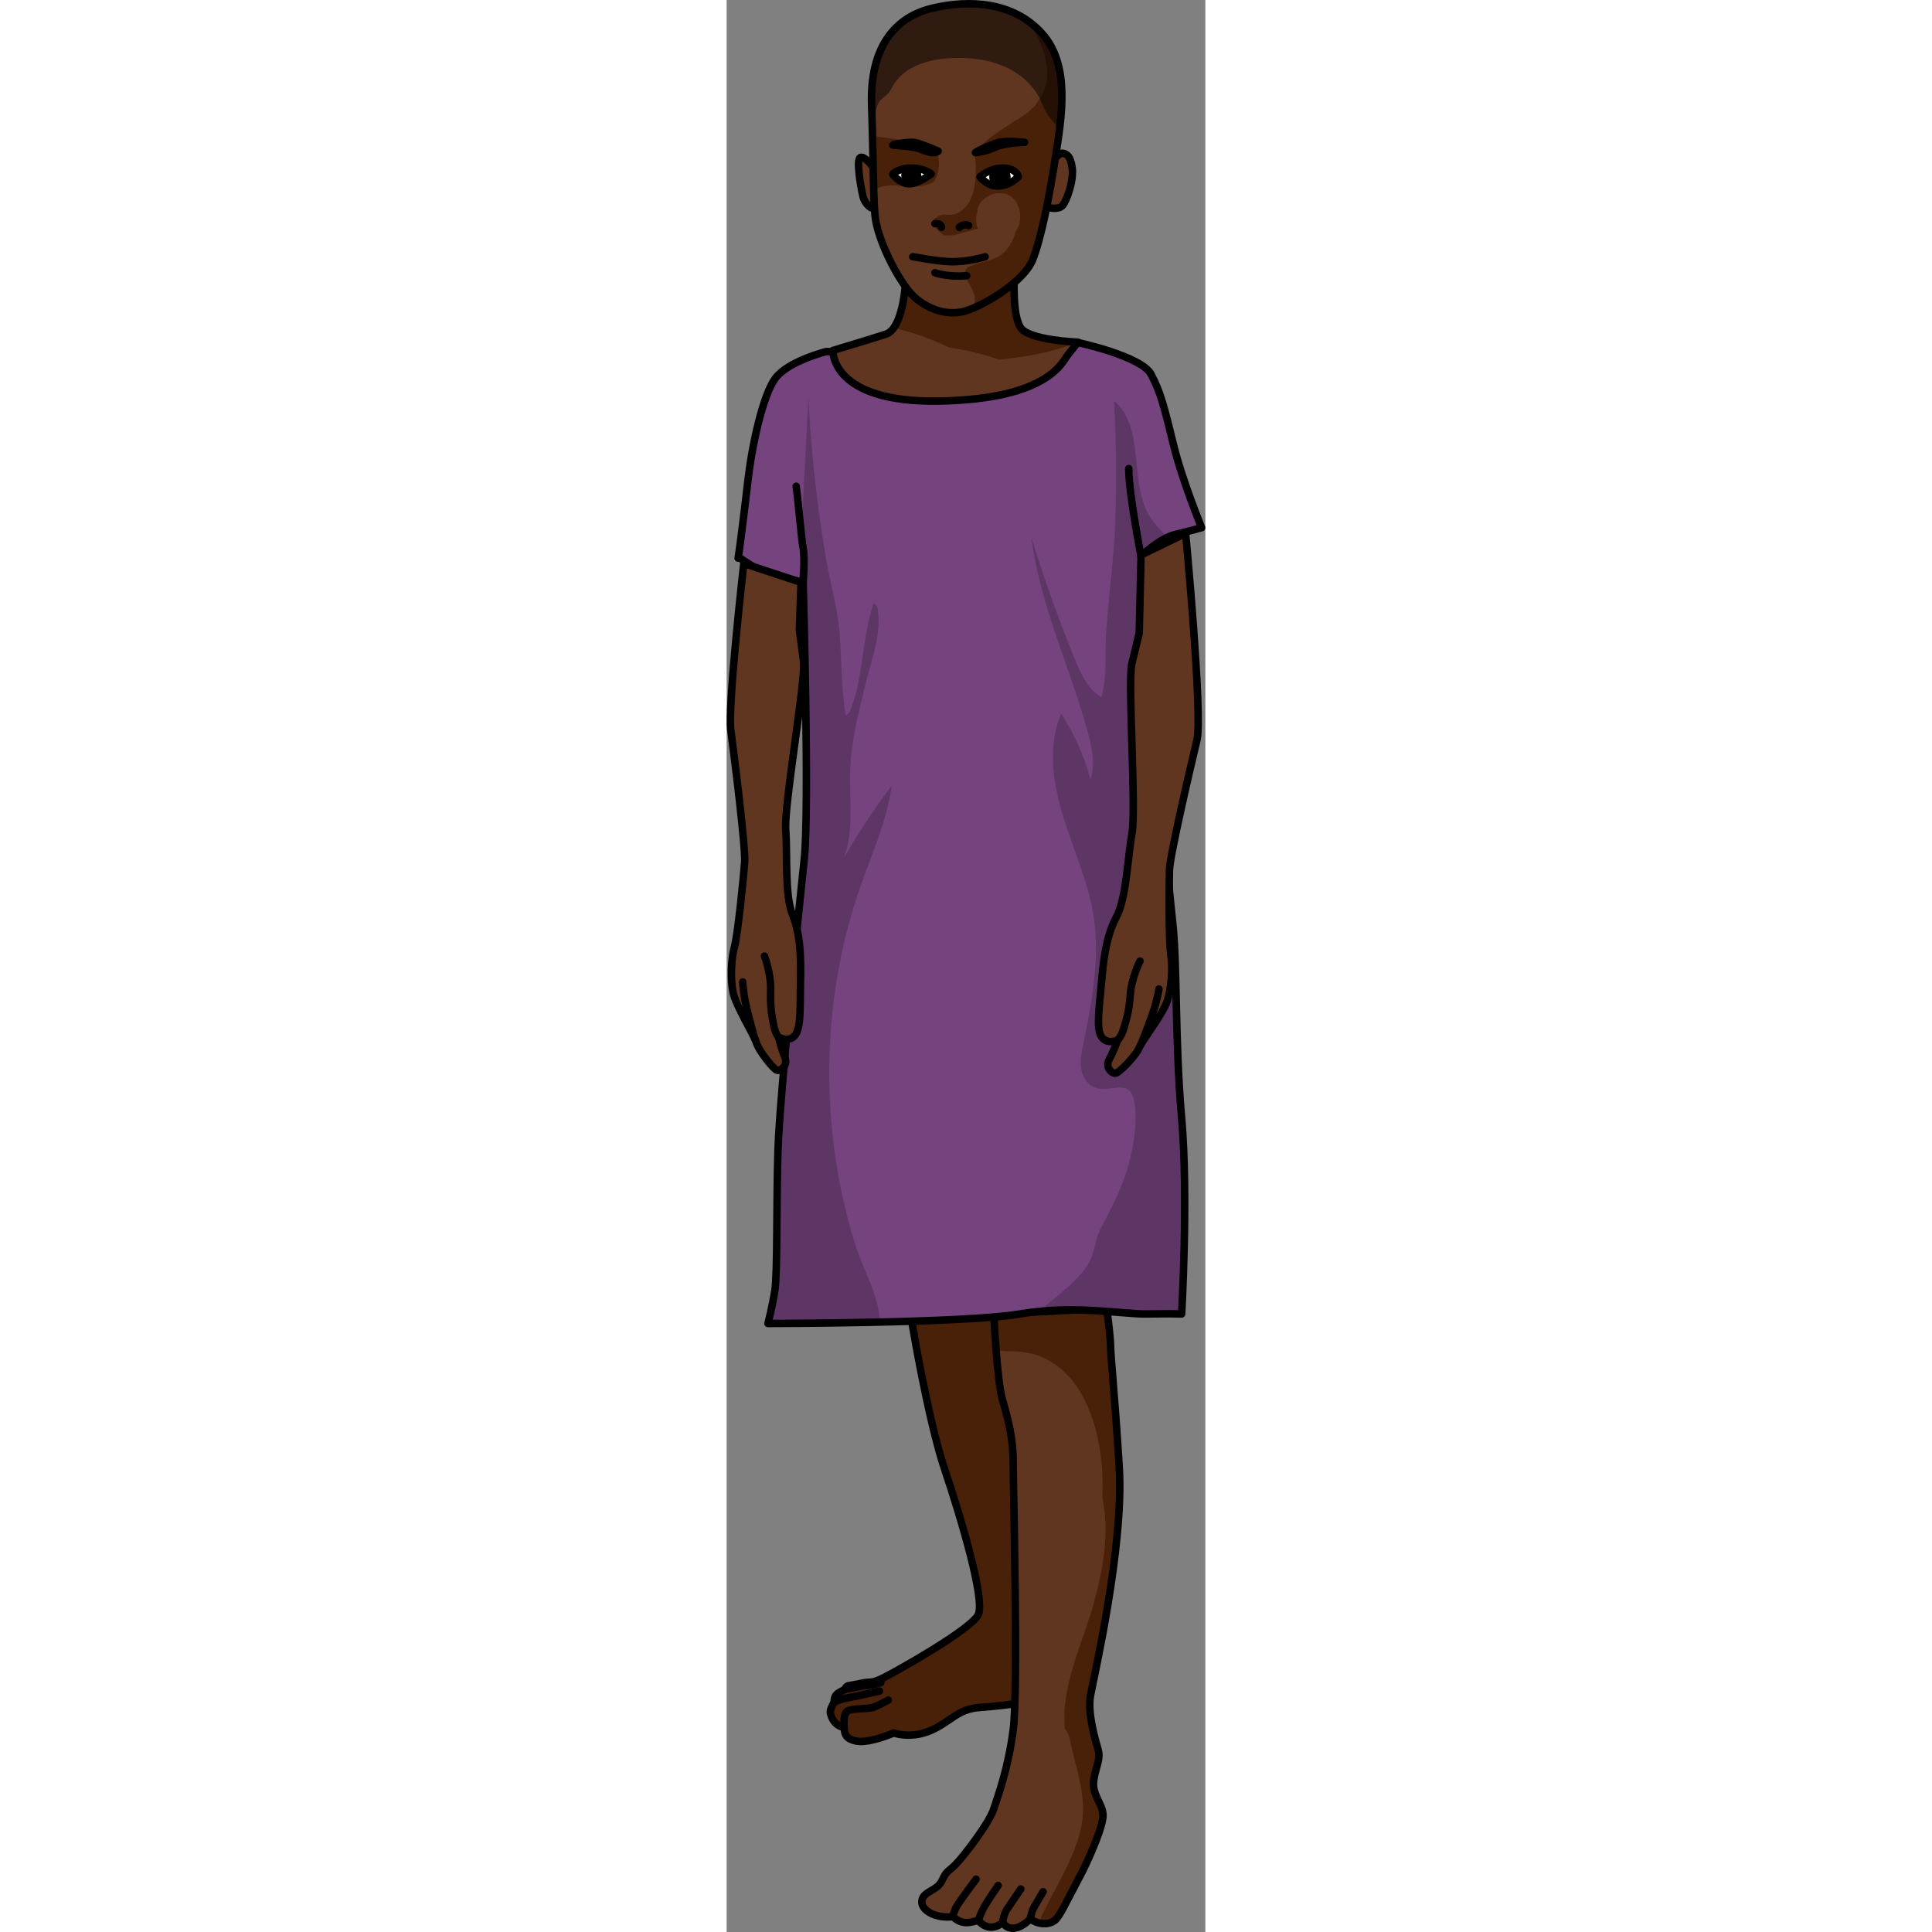 <?xml version="1.0" encoding="utf-8"?>
<!-- Created by: Science Figures, www.sciencefigures.org, Generator: Science Figures Editor -->
<svg version="1.1" id="Layer_1" xmlns="http://www.w3.org/2000/svg" xmlns:xlink="http://www.w3.org/1999/xlink" 
	 width="800px" height="800px" viewBox="0 0 64.079 258.62" enable-background="new 0 0 64.079 258.62" xml:space="preserve">
<rect x="0" y="0" width="64.079" height="258.62" fill="#808080" stroke="none"/>
<g>
	<path opacity="0.2" d="M54.924,129.341c-0.809-4.438-0.398-9.323-0.421-13.733c-0.019-3.793,0.075-7.586,0.186-11.378
		c-0.056-1.937-0.11-3.874-0.189-5.807c-0.198-4.817-0.611-10.195,0.447-15.096c0.028-6.497,0.316-13.063,1.858-19.067
		c-0.32-0.146-0.611-0.322-0.875-0.524c-1.097-0.028-2.197-0.082-3.302-0.192l-6.823,18.212l1.57,12.364l7.151,35.807
		C54.65,129.726,54.777,129.526,54.924,129.341z"/>
	<path fill="#492008" d="M24.536,175.148c0,0.629,2.395,14.856,4.646,21.534c2.25,6.678,5.444,17.493,4.5,19.453
		s-10.743,7.476-12.63,8.42c-1.887,0.944-1.597,0.436-3.194,0.798c-1.597,0.363-1.837,0.168-2.021,0.792
		c-1.1,0.55-1.43,0.697-1.467,1.76c-0.55,0.953-0.587,1.247-0.367,1.797c0.293,0.953,1.21,1.577,1.724,1.467
		c0.073,0.733,0,1.614,1.724,1.907c1.724,0.293,4.914-1.1,4.914-1.1s2.237,0.843,4.951-0.33c2.714-1.174,3.537-2.86,6.536-3.081
		c2.999-0.22,11.544-1.027,12.021-3.007c0.477-1.98-1.21-9.168-1.357-12.175c-0.147-3.007,0.44-23.654-0.037-27.468
		c-0.477-3.814-1.247-10.965-1.247-10.965l-18.85,0.197"/>
	<path fill="none" stroke="#000000" stroke-linecap="round" stroke-linejoin="round" stroke-miterlimit="10" d="M24.536,175.148
		c0,0.629,2.395,14.856,4.646,21.534c2.25,6.678,5.444,17.493,4.5,19.453s-10.743,7.476-12.63,8.42
		c-1.887,0.944-1.597,0.436-3.194,0.798c-1.597,0.363-1.837,0.168-2.021,0.792c-1.1,0.55-1.43,0.697-1.467,1.76
		c-0.55,0.953-0.587,1.247-0.367,1.797c0.293,0.953,1.21,1.577,1.724,1.467c0.073,0.733,0,1.614,1.724,1.907
		c1.724,0.293,4.914-1.1,4.914-1.1s2.237,0.843,4.951-0.33c2.714-1.174,3.537-2.86,6.536-3.081
		c2.999-0.22,11.544-1.027,12.021-3.007c0.477-1.98-1.21-9.168-1.357-12.175c-0.147-3.007,0.44-23.654-0.037-27.468
		c-0.477-3.814-1.247-10.965-1.247-10.965l-18.85,0.197"/>
	<path fill="none" stroke="#000000" stroke-linecap="round" stroke-linejoin="round" stroke-miterlimit="10" d="M15.728,231.17
		c0,0-0.183-1.724,0.44-2.127c0.623-0.403,2.75-0.22,3.521-0.513s1.944-0.953,1.944-0.953"/>
	<path fill="none" stroke="#000000" stroke-linecap="round" stroke-linejoin="round" stroke-miterlimit="10" d="M14.371,227.906
		c0,0,0.623-0.44,1.944-0.66c1.32-0.22,4.144-0.88,4.144-0.88"/>
	<path fill="none" stroke="#000000" stroke-linecap="round" stroke-linejoin="round" stroke-miterlimit="10" d="M15.838,226.145
		c0,0,2.64-0.55,3.191-0.55c0.55,0,1.614-0.367,1.614-0.367"/>
	<path fill="#613620" d="M35.762,175.891c0,0,0.399,8.929,1.198,11.625c0.799,2.696,1.398,5.192,1.398,8.287s0.699,30.453,0,35.745
		c-0.699,5.292-1.968,8.613-2.596,10.573s-4.112,6.46-5.128,7.476c-1.016,1.016-1.161,0.74-1.815,2.148s-2.541,1.408-2.686,2.715
		s1.96,2.395,4.137,2.105c1.379,1.234,2.395,0.726,3.412,0.508c1.379,1.597,2.831,0.653,3.266,0.29
		c1.089,1.597,2.976,0.29,3.702-0.508c1.234,0.944,2.903,0.798,3.557-0.073c0.653-0.871,1.234-2.105,1.234-2.105
		s1.669-3.15,2.25-4.297c0.581-1.147,2.831-6.01,2.686-7.535c-0.145-1.524-1.524-2.686-1.234-4.573
		c0.29-1.887,0.944-2.758,0.581-4.065c-0.363-1.307-1.452-4.863-1.016-7.259c0.436-2.395,4.5-19.961,3.847-30.486
		c-0.653-10.525-1.161-14.953-1.161-16.187s-0.508-5.13-0.508-5.13L35.762,175.891z"/>
	<path fill="#492008" d="M49.143,238.274c0.29-1.887,0.944-2.758,0.581-4.065c-0.363-1.307-1.452-4.863-1.016-7.259
		c0.436-2.395,4.5-19.961,3.847-30.486s-1.161-14.953-1.161-16.187s-0.508-5.13-0.508-5.13l-15.123,0.743
		c0,0,0.108,2.398,0.322,5.082c0.425-0.14,0.887-0.182,1.373-0.072c9.692-0.531,13.296,10.116,12.829,19.57
		c0.957,4.598,0.169,9.312-1.073,13.882c-1.527,5.615-4.532,11.34-3.933,17.109c0.293,0.33,0.524,0.754,0.639,1.308
		c0.749,3.773,2.321,7.554,1.608,11.446c-0.853,4.658-3.873,8.802-5.76,13.179c0.979,0.257,1.971,0.014,2.44-0.611
		c0.653-0.871,1.234-2.105,1.234-2.105s1.669-3.15,2.25-4.297c0.581-1.147,2.831-6.01,2.686-7.535
		C50.232,241.323,48.853,240.161,49.143,238.274z"/>
	<path fill="none" stroke="#000000" stroke-linecap="round" stroke-linejoin="round" stroke-miterlimit="10" d="M35.762,175.891
		c0,0,0.399,8.929,1.198,11.625c0.799,2.696,1.398,5.192,1.398,8.287s0.699,30.453,0,35.745c-0.699,5.292-1.968,8.613-2.596,10.573
		s-4.112,6.46-5.128,7.476c-1.016,1.016-1.161,0.74-1.815,2.148s-2.541,1.408-2.686,2.715s1.96,2.395,4.137,2.105
		c1.379,1.234,2.395,0.726,3.412,0.508c1.379,1.597,2.831,0.653,3.266,0.29c1.089,1.597,2.976,0.29,3.702-0.508
		c1.234,0.944,2.903,0.798,3.557-0.073c0.653-0.871,1.234-2.105,1.234-2.105s1.669-3.15,2.25-4.297
		c0.581-1.147,2.831-6.01,2.686-7.535c-0.145-1.524-1.524-2.686-1.234-4.573c0.29-1.887,0.944-2.758,0.581-4.065
		c-0.363-1.307-1.452-4.863-1.016-7.259c0.436-2.395,4.5-19.961,3.847-30.486c-0.653-10.525-1.161-14.953-1.161-16.187
		s-0.508-5.13-0.508-5.13L35.762,175.891z"/>
	<path fill="none" stroke="#000000" stroke-linecap="round" stroke-linejoin="round" stroke-miterlimit="10" d="M30.271,256.566
		c0,0,0.154-0.779,0.558-1.452c0.404-0.673,2.556-3.565,2.556-3.565"/>
	<path fill="none" stroke="#000000" stroke-linecap="round" stroke-linejoin="round" stroke-miterlimit="10" d="M33.682,257.074
		c0,0,0.375-1.119,0.913-2.027c0.538-0.908,1.749-2.657,1.749-2.657"/>
	<path fill="none" stroke="#000000" stroke-linecap="round" stroke-linejoin="round" stroke-miterlimit="10" d="M36.949,257.364
		c0,0,0.101-1.107,0.639-1.88s1.788-2.623,1.788-2.623"/>
	<path fill="none" stroke="#000000" stroke-linecap="round" stroke-linejoin="round" stroke-miterlimit="10" d="M40.65,256.856
		c0,0,0.099-0.834,0.468-1.507c0.37-0.673,1.244-2.119,1.244-2.119"/>
	<path fill="#75447F" d="M13.34,47.058c0,0-5.178,1.291-6.854,3.623S3.373,59.667,2.82,64.553S1.529,75.064,1.529,74.695
		c0-0.369,1.936,1.383,3.688,1.936s5.024,1.322,5.024,1.322s0.877,30.302,0.139,37.124s-3.269,31.766-3.504,38.723
		c-0.235,6.957-0.054,16.631-0.422,18.936s-0.922,4.426-0.922,4.426s26.33-0.02,33.706-1.273s13.645,0.054,17.057,0s4.61,0,4.61,0
		s0.922-15.728,0-26.238c-0.922-10.511-0.553-20.284-1.199-26.184c-0.645-5.901-2.305-23.972-2.674-31.347
		c-0.369-7.376-1.567-17.702-1.567-17.702s2.582-2.397,4.518-2.858c1.936-0.461,3.596-0.922,3.596-0.922s-2.582-6.269-3.78-11.156
		c-1.199-4.887-1.691-6.971-2.994-9.393c-1.303-2.422-9.797-4.238-9.797-4.238l-14.021,2.014l-5.182,1.199l-4.702-1.785
		L13.34,47.058z"/>
	<path opacity="0.2" d="M17.28,166.826c-3.132-9.963-4.201-20.568-3.158-30.958c0.594-5.919,1.876-11.771,3.851-17.383
		c1.543-4.385,3.504-8.686,4.112-13.295c-2.335,3.066-4.469,6.285-6.383,9.629c1.41-3.79,0.678-7.992,0.848-12.032
		c0.162-3.853,1.161-7.591,2.068-11.319c0.776-3.187,2.211-6.826,1.573-10.105c-0.058-0.296-0.338-0.673-0.569-0.479
		c-1.5,4.565-1.308,9.578-3.015,14.07c-0.128,0.338-0.328,0.721-0.687,0.766c-0.578-3.681-0.534-7.314-0.801-11.006
		c-0.237-3.278-1.251-6.619-1.807-9.891c-1.217-7.159-2.009-14.391-2.371-21.644c-0.421,8.213-0.842,16.426-1.263,24.639
		c0.348,0.084,0.564,0.135,0.564,0.135s0.877,30.302,0.14,37.124c-0.738,6.823-3.269,31.766-3.504,38.723
		c-0.235,6.957-0.054,16.631-0.422,18.936c-0.369,2.305-0.922,4.426-0.922,4.426s7.108-0.006,14.97-0.187
		C20.458,173.573,18.192,169.728,17.28,166.826z"/>
	<path opacity="0.2" d="M60.905,149.652c-0.922-10.511-0.553-20.284-1.199-26.184c-0.645-5.901-2.305-23.972-2.674-31.347
		c-0.369-7.376-1.567-17.702-1.567-17.702s1.788-1.649,3.504-2.471c-0.566-0.738-1.289-1.375-1.863-2.116
		c-3.548-4.583-0.816-12.445-5.252-16.176c0.289,5.412,0.341,10.838,0.157,16.255c-0.17,4.99-0.896,9.848-1.224,14.799
		c-0.191,2.886,0.164,5.849-0.632,8.63c-1.823-1.101-2.764-3.189-3.567-5.161c-2.154-5.293-4.081-10.679-5.773-16.137
		c1.102,8.939,5.132,17.222,7.51,25.909c0.571,2.085,1.043,4.323,0.377,6.38c-0.837-3.124-2.166-6.116-3.924-8.83
		c-1.83,4.29-1.127,9.238,0.236,13.699c1.363,4.46,3.356,8.756,4.085,13.362c0.903,5.71-0.193,11.529-1.362,17.19
		c-0.229,1.109-0.462,2.249-0.273,3.365c0.189,1.116,0.902,2.22,1.991,2.53c1.936,0.55,4.322-1.13,5.003,1.36
		c0.64,2.34,0.045,6.31-0.575,8.619c-0.8,2.983-2.257,5.94-3.735,8.638c-0.855,1.562-0.817,3.164-1.599,4.648
		c-0.777,1.474-2.262,2.843-3.502,3.925c-1.047,0.914-2.201,1.751-3.199,2.712c6.231-0.61,11.446,0.392,14.447,0.344
		c3.411-0.054,4.61,0,4.61,0S61.827,160.163,60.905,149.652z"/>
	<path fill="none" stroke="#000000" stroke-linecap="round" stroke-linejoin="round" stroke-miterlimit="10" d="M13.34,47.058
		c0,0-5.178,1.291-6.854,3.623S3.373,59.667,2.82,64.553S1.529,75.064,1.529,74.695c0-0.369,1.936,1.383,3.688,1.936
		s5.024,1.322,5.024,1.322s0.877,30.302,0.139,37.124s-3.269,31.766-3.504,38.723c-0.235,6.957-0.054,16.631-0.422,18.936
		s-0.922,4.426-0.922,4.426s26.33-0.02,33.706-1.273s13.645,0.054,17.057,0s4.61,0,4.61,0s0.922-15.728,0-26.238
		c-0.922-10.511-0.553-20.284-1.199-26.184c-0.645-5.901-2.305-23.972-2.674-31.347c-0.369-7.376-1.567-17.702-1.567-17.702
		s2.582-2.397,4.518-2.858c1.936-0.461,3.596-0.922,3.596-0.922s-2.582-6.269-3.78-11.156c-1.199-4.887-1.691-6.971-2.994-9.393
		c-1.303-2.422-9.797-4.238-9.797-4.238l-14.021,2.014l-5.182,1.199l-4.702-1.785L13.34,47.058z"/>
	<path fill="none" stroke="#000000" stroke-linecap="round" stroke-linejoin="round" stroke-miterlimit="10" d="M10.241,77.954
		c0,0,0.259-3.164,0-4.564s-0.622-6.068-0.934-8.298"/>
	<g>
		<path fill="#613620" d="M23.918,38.223c0,0-0.377,5.796-2.607,6.512c-2.231,0.717-7.086,2.18-7.086,2.18
			s-0.347,7.043,14.277,6.771s16.425-5.246,17.182-6.195c0.757-0.949,1.342-1.688,1.342-1.688s-6.548-0.239-7.678-1.943
			s-0.842-6.601-0.843-6.871C38.505,36.72,23.918,38.223,23.918,38.223z"/>
		<path fill="#492008" d="M46.844,45.783c-0.961-0.115-6.481-0.391-7.496-1.922c-1.129-1.704-0.842-6.601-0.843-6.871
			c0-0.27-14.587,1.233-14.587,1.233s-0.228,4.592-1.328,5.706c2.496,0.64,4.915,1.477,7.26,2.616
			c2.263,0.306,4.479,0.86,6.648,1.607C39.886,47.765,43.558,47.266,46.844,45.783z"/>
		<path fill="none" stroke="#000000" stroke-linecap="round" stroke-linejoin="round" stroke-miterlimit="10" d="M23.918,38.223
			c0,0-0.377,5.796-2.607,6.512c-2.231,0.717-7.086,2.18-7.086,2.18s-0.347,7.043,14.277,6.771s16.425-5.246,17.182-6.195
			c0.757-0.949,1.342-1.688,1.342-1.688s-6.548-0.239-7.678-1.943s-0.842-6.601-0.843-6.871
			C38.505,36.72,23.918,38.223,23.918,38.223z"/>
	</g>
	<g>
		<path fill="#613620" stroke="#000000" stroke-linecap="round" stroke-linejoin="round" stroke-miterlimit="10" d="M43.281,21.987
			c0,0,1.171-1.547,1.677-1.477c0.506,0.07,1.083,0.295,1.3,1.988s-0.722,4.364-1.3,5.014s-2.169,0.318-2.383,0"/>
		<path fill="#613620" stroke="#000000" stroke-linecap="round" stroke-linejoin="round" stroke-miterlimit="10" d="M19.614,22.41
			c0,0-1.149-1.613-1.726-1.324c-0.578,0.289,0.072,4.043,0.361,5.199c0.289,1.155,1.194,1.673,1.365,1.6"/>
		<path fill="#613620" d="M32.204,41.552c2.385-0.791,7.609-3.849,8.772-6.803c1.164-2.954,2.238-8.52,3.044-13.749
			c0.806-5.228,2.059-12.21-1.79-16.506s-9.757-4.565-14.68-3.402s-8.414,5.101-8.146,12.979s0.179,11.302,0.448,14.692
			s3.402,9.387,5.371,11.088S29.788,42.353,32.204,41.552z"/>
		<path fill="#492008" d="M28.019,20.148c-1.542-0.509-3.091-1.009-4.662-1.371c-1.265-0.292-2.571-0.335-3.833-0.62
			c0.078,3.12,0.103,5.359,0.16,7.26c1.202-0.672,2.519-0.69,3.932-0.508c1.602,0.207,2.852,0.058,4.078-0.531
			C28.532,23.132,28.662,21.538,28.019,20.148z"/>
		<path fill="#492008" d="M42.23,4.494c-0.491-0.548-1.015-1.028-1.566-1.45c2.2,4.105,3.369,7.498,0.797,10.825
			c-0.058,0.143-0.14,0.282-0.281,0.406c-0.101,0.089-0.208,0.172-0.312,0.259c-0.51,0.514-1.118,0.988-1.853,1.409
			c-0.099,0.057-0.207,0.102-0.308,0.157c-1.998,1.315-4.119,2.557-5.547,4.363c0.383,2.152,0.245,5.065-0.759,6.687
			c-0.482,0.778-1.143,1.32-2.03,1.555c-0.495,0.132-1.031-0.053-1.515,0.061c-0.758,0.178-1.261,0.602-1.471,1.146
			c0.532,0.57,1.072,1.135,1.694,1.594c0.455,0.014,0.911-0.003,1.326-0.027c0.009-0.001,0.018-0.002,0.027-0.003
			c0.001,0,0.002-0.001,0.003-0.001c0.23-0.075,2.005-0.549,3.201-0.869c-0.286-0.725-0.302-1.545-0.078-2.294
			c0.134-2.585,5-3.962,5.703,0.127c0.156,0.905-0.097,1.892-0.619,2.665c-0.248,1.091-0.855,2.131-1.744,2.864
			c-1.313,1.082-2.756,0.978-4.198,1.604c-1.852,0.804,0.026,2.266,0.448,3.868c0.166,0.631,0.055,1.301-0.258,1.851
			c2.581-1.066,7.023-3.844,8.085-6.542c1.164-2.954,2.238-8.52,3.043-13.749C44.826,15.772,46.079,8.791,42.23,4.494z"/>
		<path opacity="0.5" d="M42.23,4.494c-3.849-4.297-9.757-4.565-14.68-3.402s-8.414,5.101-8.146,12.979
			c0.065,1.89,0.108,3.519,0.141,4.957l0.337,0.601c-0.393-1.321-0.209-2.735-0.022-4.1c0.103-0.751,0.228-1.551,0.736-2.114
			c0.284-0.314,0.665-0.526,0.957-0.833c0.333-0.35,0.533-0.802,0.782-1.216c1.544-2.567,4.84-3.469,7.834-3.59
			c2.286-0.093,4.618,0.147,6.736,1.012c2.118,0.866,4.012,2.401,5.029,4.451c0.35,0.705,0.596,1.466,1.043,2.114
			c0.453,0.658,1.112,1.202,1.346,1.967c0.075,0.244,0.106,0.498,0.138,0.752C45.11,13.374,45.395,8.027,42.23,4.494z"/>
		<path fill="none" stroke="#000000" stroke-linecap="round" stroke-linejoin="round" stroke-miterlimit="10" d="M32.204,41.552
			c2.385-0.791,7.609-3.849,8.772-6.803c1.164-2.954,2.238-8.52,3.044-13.749c0.806-5.228,2.059-12.21-1.79-16.506
			s-9.757-4.565-14.68-3.402s-8.414,5.101-8.146,12.979s0.179,11.302,0.448,14.692s3.402,9.387,5.371,11.088
			S29.788,42.353,32.204,41.552z"/>
		<path fill="none" stroke="#000000" stroke-linecap="round" stroke-linejoin="round" stroke-miterlimit="10" d="M28.751,30.437
			c0,0,0.034-0.579-0.872-0.496"/>
		<path fill="none" stroke="#000000" stroke-linecap="round" stroke-linejoin="round" stroke-miterlimit="10" d="M31.148,30.437
			c0,0,0.455-0.545,1.24-0.252"/>
		<path fill="#FFFFFF" stroke="#000000" stroke-linecap="round" stroke-linejoin="round" stroke-miterlimit="10" d="M33.917,23.659
			c0,0,1.405-1.24,3.182-1.157c1.777,0.083,1.942,1.157,1.942,1.157s-0.992,1.116-2.562,1.24
			C34.909,25.023,33.917,23.659,33.917,23.659z"/>
		<path fill="#FFFFFF" stroke="#000000" stroke-linecap="round" stroke-linejoin="round" stroke-miterlimit="10" d="M27.387,23.287
			c0,0-1.025-0.842-2.769-0.789c-1.744,0.052-2.397,0.825-2.397,0.825s0.951,1.245,2.149,1.286S27.387,23.287,27.387,23.287z"/>
		<path fill="none" stroke="#000000" stroke-linecap="round" stroke-linejoin="round" stroke-miterlimit="10" d="M28.315,20.229
			c0,0-2.333-1.033-3.16-1.157c-0.827-0.124-2.893,0.248-2.934,0.331s2.728,0.124,3.761,0.579
			C27.015,20.436,27.962,20.601,28.315,20.229z"/>
		<path fill="none" stroke="#000000" stroke-linecap="round" stroke-linejoin="round" stroke-miterlimit="10" d="M33.297,20.434
			c-0.041-0.122,2.19-1.123,3.182-1.387c0.992-0.264,3.389,0,3.389,0s-2.562,0.04-4.009,0.694
			C34.413,20.394,33.297,20.434,33.297,20.434z"/>
		<path fill="none" stroke="#000000" stroke-linecap="round" stroke-linejoin="round" stroke-miterlimit="10" d="M27.879,36.507
			c0.259,0.128,2.091,0.6,4.254,0.402"/>
		<path fill="none" stroke="#000000" stroke-linecap="round" stroke-linejoin="round" stroke-miterlimit="10" d="M24.906,34.373
			c0.388,0,2.52,0.517,4.847,0.646s4.847-0.646,4.847-0.646"/>
		
			<circle stroke="#000000" stroke-linecap="round" stroke-linejoin="round" stroke-miterlimit="10" cx="36.582" cy="23.703" r="0.935"/>
		
			<circle stroke="#000000" stroke-linecap="round" stroke-linejoin="round" stroke-miterlimit="10" cx="24.71" cy="23.459" r="0.841"/>
	</g>
	<g>
		<path fill="#613620" d="M2.296,75.428c0,0-2.175,19.014-1.738,22.305c0.437,3.291,2.005,15.769,1.852,17.717
			c-0.154,1.949-0.883,9.454-1.356,11.242s-0.541,4.334-0.203,6.116s2.915,5.905,3.134,6.79c0.219,0.884,2.312,3.651,2.823,3.685
			s1.43-0.697,0.985-1.755c-0.445-1.057-0.869-2.726-0.869-2.726s1.329,0.838,2.207-0.192c0.878-1.03,0.68-4.048,0.755-7.306
			s-0.023-6.289-1.079-8.889s-0.66-8.031-0.898-11.349c-0.237-3.318,2.597-19.424,2.399-22.443
			c-0.198-3.018-0.574-4.299-0.574-4.299l0.214-6.124"/>
		<path fill="none" stroke="#000000" stroke-linecap="round" stroke-linejoin="round" stroke-miterlimit="10" d="M2.296,75.428
			c0,0-2.175,19.014-1.738,22.305c0.437,3.291,2.005,15.769,1.852,17.717c-0.154,1.949-0.883,9.454-1.356,11.242
			s-0.541,4.334-0.203,6.116s2.915,5.905,3.134,6.79c0.219,0.884,2.312,3.651,2.823,3.685s1.43-0.697,0.985-1.755
			c-0.445-1.057-0.869-2.726-0.869-2.726s1.329,0.838,2.207-0.192c0.878-1.03,0.68-4.048,0.755-7.306s-0.023-6.289-1.079-8.889
			s-0.66-8.031-0.898-11.349c-0.237-3.318,2.597-19.424,2.399-22.443l-0.574-4.299l0.223-6.371L2.296,75.428z"/>
		<path fill="none" stroke="#000000" stroke-linecap="round" stroke-linejoin="round" stroke-miterlimit="10" d="M6.924,138.802
			c0,0-0.423-0.432-0.643-1.644c-0.22-1.212-0.472-2.302-0.393-4.558c0.079-2.256-0.826-4.619-0.826-4.619"/>
		<path fill="none" stroke="#000000" stroke-linecap="round" stroke-linejoin="round" stroke-miterlimit="10" d="M3.839,139.212
			c-0.148-0.317-1-3.488-1.316-4.982c-0.317-1.495-0.37-2.788-0.37-2.788"/>
	</g>
	<g>
		<path fill="#613620" d="M61.44,71.391c0,0,2.302,24.413,1.524,27.64c-0.778,3.228-3.638,15.474-3.688,17.428
			c-0.05,1.954-0.107,9.495,0.177,11.322c0.284,1.828,0.086,4.367-0.436,6.104s-3.515,5.569-3.825,6.426
			c-0.31,0.857-2.679,3.39-3.192,3.37c-0.513-0.02-1.349-0.842-0.797-1.848c0.553-1.005,1.149-2.621,1.149-2.621
			s-1.409,0.695-2.175-0.421c-0.766-1.116-0.255-4.097,0.01-7.345c0.265-3.248,0.678-6.253,1.999-8.728
			c1.321-2.476,1.494-7.919,2.076-11.194s-0.559-19.589-0.048-22.571c0.511-2.981,1.018-4.216,1.018-4.216l0.223-10.198"/>
		<path fill="none" stroke="#000000" stroke-linecap="round" stroke-linejoin="round" stroke-miterlimit="10" d="M61.44,71.391
			c0,0,2.302,24.413,1.524,27.64c-0.778,3.228-3.638,15.474-3.688,17.428c-0.05,1.954-0.107,9.495,0.177,11.322
			c0.284,1.828,0.086,4.367-0.436,6.104s-3.515,5.569-3.825,6.426c-0.31,0.857-2.679,3.39-3.192,3.37
			c-0.513-0.02-1.349-0.842-0.797-1.848c0.553-1.005,1.149-2.621,1.149-2.621s-1.409,0.695-2.175-0.421
			c-0.766-1.116-0.255-4.097,0.01-7.345c0.265-3.248,0.678-6.253,1.999-8.728c1.321-2.476,1.494-7.919,2.076-11.194
			s-0.559-19.589-0.048-22.571l1.018-4.216l0.24-10.445L61.44,71.391z"/>
		<path fill="none" stroke="#000000" stroke-linecap="round" stroke-linejoin="round" stroke-miterlimit="10" d="M52.353,139.214
			c0,0,0.466-0.385,0.811-1.568s0.709-2.24,0.865-4.492c0.157-2.252,1.302-4.507,1.302-4.507"/>
		<path fill="none" stroke="#000000" stroke-linecap="round" stroke-linejoin="round" stroke-miterlimit="10" d="M55.379,139.942
			c0.181-0.3,1.358-3.365,1.828-4.818s0.659-2.734,0.659-2.734"/>
	</g>
	<path fill="none" stroke="#000000" stroke-linecap="round" stroke-linejoin="round" stroke-miterlimit="10" d="M55.465,74.418
		c0,0-1.643-8.413-1.643-11.7"/>
</g>
</svg>